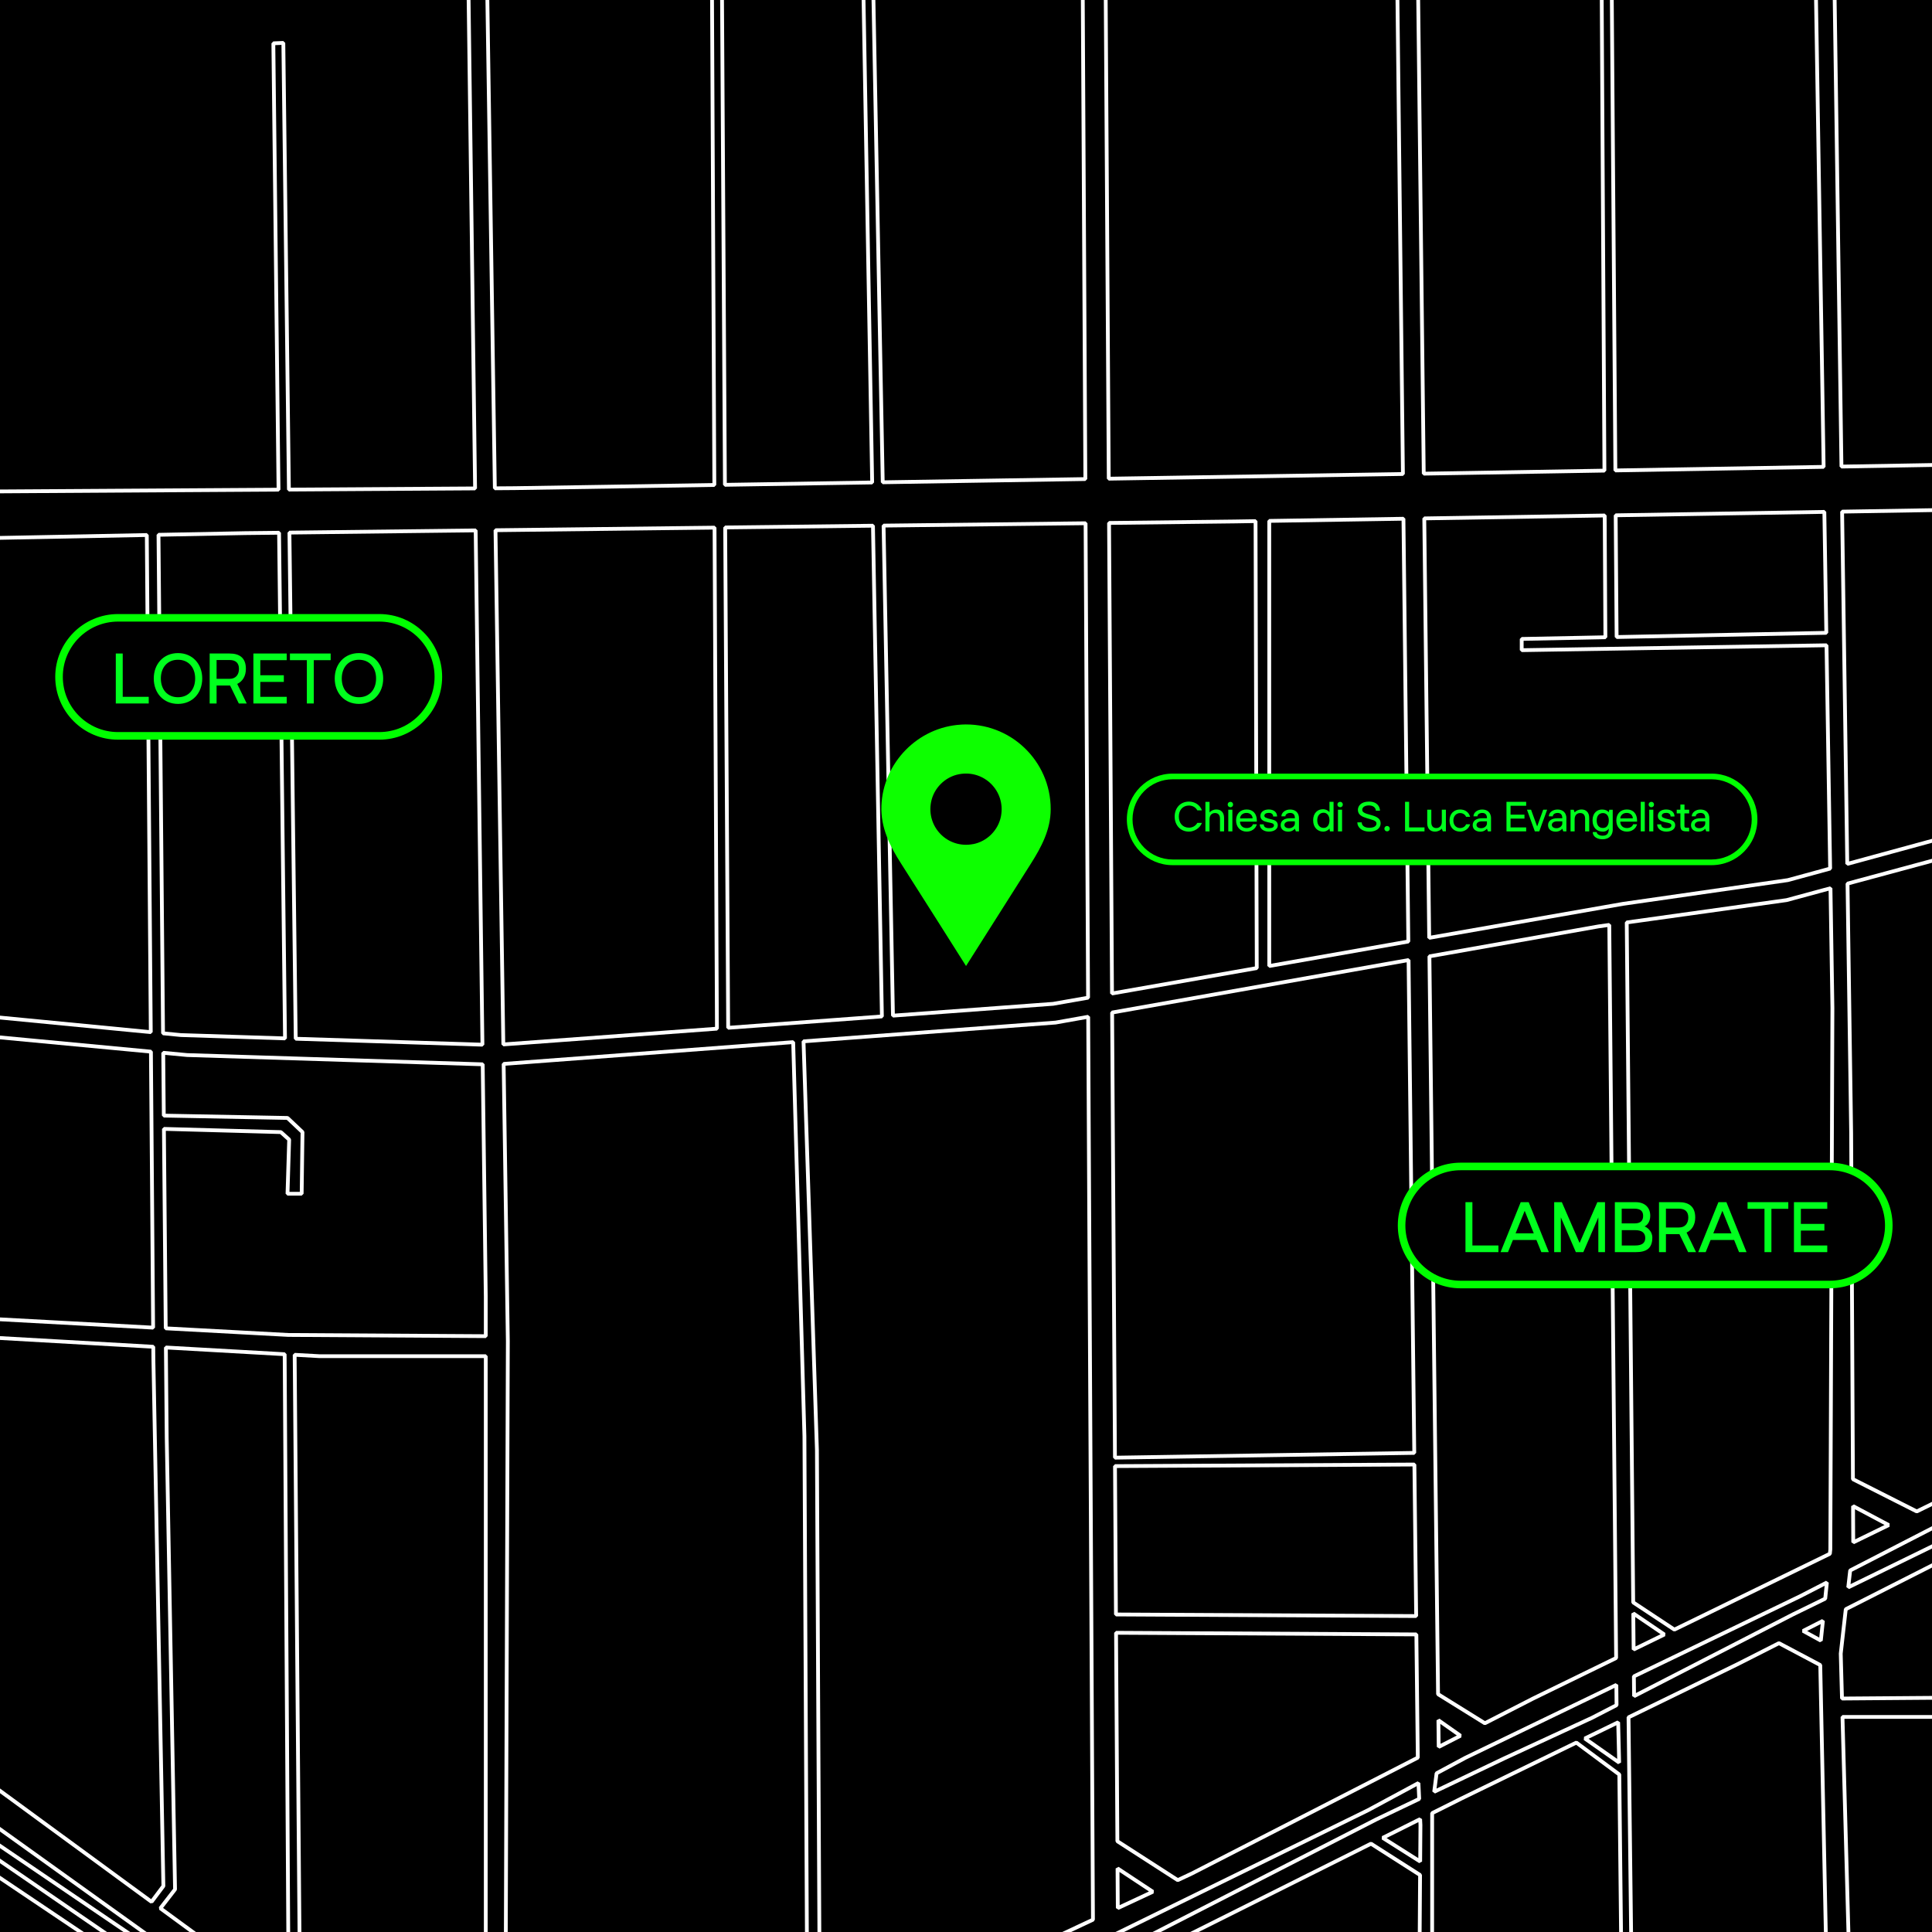 <?xml version="1.0" encoding="UTF-8"?>
<svg xmlns="http://www.w3.org/2000/svg" xmlns:xlink="http://www.w3.org/1999/xlink" id="Livello_1" data-name="Livello 1" version="1.1" viewBox="0 0 510.24 510.24">
  <defs>
    <style>
      .cls-1 {
        clip-path: url(#clippath);
      }

      .cls-2, .cls-3 {
        fill: none;
      }

      .cls-2, .cls-4, .cls-5, .cls-6, .cls-7 {
        stroke-width: 0px;
      }

      .cls-3 {
        stroke: #fff;
        stroke-linejoin: bevel;
      }

      .cls-4 {
        fill: #0dff00;
      }

      .cls-5 {
        fill: #00ff1e;
      }

      .cls-6 {
        fill: #000;
      }

      .cls-7 {
        fill: lime;
      }
    </style>
    <clipPath id="clippath">
      <rect class="cls-2" x="0" y="0" width="510.24" height="510.24"></rect>
    </clipPath>
  </defs>
  <rect class="cls-6" x="0" y="0" width="510.24" height="510.24"></rect>
  <g class="cls-1">
    <polyline class="cls-3" points="-3.05 129.8 73.56 129.32 72.19 11.44 74.83 11.33 76.3 129.3 125.47 128.99 123.67 -6.82"></polyline>
    <polyline class="cls-3" points="188.03 -4.18 188.66 128.08 135.99 128.92 130.69 128.96 128.62 -6.05"></polyline>
    <polyline class="cls-3" points="190.67 -3.52 191.45 128.04 230.34 127.42 227.96 -5.83"></polyline>
    <polyline class="cls-3" points="291.98 -6.6 292.82 126.42 370.51 125.18 368.99 -6.6"></polyline>
    <polyline class="cls-3" points="230.6 -4.18 233.13 127.37 286.64 126.52 285.93 -6.6"></polyline>
    <polyline class="cls-3" points="423 -2.86 423.73 124.29 384.17 124.96 376.01 125.09 374.49 -4.95"></polyline>
    <polyline class="cls-3" points="484.49 -3.3 486.33 123.22 513.09 122.76"></polyline>
    <polyline class="cls-3" points="425.64 -5.17 426.62 124.24 481.62 123.3 479.54 -4.4"></polyline>
    <polyline class="cls-3" points="515.73 134.64 486.5 135.12 487.86 228.16 512.1 221.55"></polyline>
    <polygon class="cls-3" points="293.68 262.38 331.91 255.67 331.59 137.63 326.08 137.72 292.9 138.11 293.68 262.38"></polygon>
    <polygon class="cls-3" points="235.83 268.23 278.12 265.11 287.36 263.49 286.7 138.19 233.35 138.81 235.83 268.23"></polygon>
    <path class="cls-3" d="M192.31,271.44l40.6-3-2.36-129.6c-13.27.16-26.6.31-39.03.46l.79,132.14Z"></path>
    <path class="cls-3" d="M132.93,275.83l56.41-4.16-.63-132.32c-32.47.38-57.85.68-57.85.68l2.07,135.8Z"></path>
    <polygon class="cls-3" points="78.1 274.33 127.41 275.9 125.62 140.08 76.44 140.66 78.1 274.33"></polygon>
    <polygon class="cls-3" points="43.06 272.9 47.77 273.36 75.27 274.24 73.7 140.7 64.71 140.8 41.86 141.24 43.06 272.9"></polygon>
    <polyline class="cls-3" points="-3.38 268.41 39.82 272.59 38.77 141.3 -3.49 142.12"></polyline>
    <polygon class="cls-3" points="335.21 255.12 335.21 137.57 370.65 137 371.94 248.65 335.21 255.12"></polygon>
    <polygon class="cls-3" points="377.45 247.68 376.15 136.91 423.8 136.14 423.98 168.3 401.88 168.74 401.88 171.71 482.38 170.42 483.34 229.39 472.17 232.44 428.61 238.71 377.45 247.68"></polygon>
    <polygon class="cls-3" points="482.33 167.13 426.95 168.24 426.7 136.09 481.81 135.19 482.33 167.13"></polygon>
    <polyline class="cls-3" points="213.11 513.28 212.45 379.29 209.48 275.23 133.01 280.98 134.12 354.21 133.57 515.37"></polyline>
    <polyline class="cls-3" points="-3.05 273.69 39.86 277.74 40.44 350.63 -3.05 348.27"></polyline>
    <polyline class="cls-3" points="279.44 511.3 288.65 506.99 287.39 268.53 278.78 270.06 216.74 274.68 212.21 275.02 215.75 382.92 216.41 513.28"></polyline>
    <polyline class="cls-3" points="488.34 516.47 486.6 453.44 513.31 453.44"></polyline>
    <polygon class="cls-3" points="304.46 499.61 295.14 493.45 295.21 503.93 304.46 499.61"></polygon>
    <polygon class="cls-3" points="375.06 480.43 375.14 481.97 375.07 491.63 365.18 485.37 375.06 480.43"></polygon>
    <polyline class="cls-3" points="291.32 512.4 361.29 478.08 374.61 470.9 374.81 475.09 363.49 480.5 303.42 511.3"></polyline>
    <polygon class="cls-3" points="374.06 431.65 374.44 464.19 314.75 494.8 311.04 496.54 295.1 486.27 294.75 431.22 374.06 431.65"></polygon>
    <polygon class="cls-3" points="373.54 386.78 374.01 426.8 294.72 426.38 294.47 387.2 373.54 386.78"></polygon>
    <polygon class="cls-3" points="373.51 383.71 294.46 384.97 293.71 267.41 372 253.55 373.51 383.71"></polygon>
    <polyline class="cls-3" points="313.32 511.3 362.08 486.92 375.04 495.19 374.93 512.18"></polyline>
    <polygon class="cls-3" points="385.71 458.41 379.96 461.36 379.88 454.31 385.71 458.41"></polygon>
    <polyline class="cls-3" points="378.23 512.84 378.23 478.85 385.93 475 416.31 460.22 427.66 468.65 428.17 515.26"></polyline>
    <polygon class="cls-3" points="427.36 454.85 427.62 465.5 418.56 459.13 427.36 454.85"></polygon>
    <polygon class="cls-3" points="420.47 453.66 397.15 464.44 378.77 473.21 379.4 468.32 387.03 464.22 426.88 444.98 426.93 450.33 420.47 453.66"></polygon>
    <polygon class="cls-3" points="426.82 437.88 404.85 448.6 392.15 455.11 379.79 447.43 377.51 252.57 422.18 244.66 425.01 244.27 426.82 437.88"></polygon>
    <polygon class="cls-3" points="431.44 435.63 431.35 426.1 439.55 431.67 431.44 435.63"></polygon>
    <polyline class="cls-3" points="430.81 513.28 430.09 453.55 458.75 439.58 469.82 433.96 480.73 439.74 482.29 514.82"></polyline>
    <polyline class="cls-3" points="512.43 448.38 486.47 448.58 486.14 436.72 487.47 424.99 515.51 410.76"></polyline>
    <polygon class="cls-3" points="481.43 428.06 480.88 433.28 476.2 430.72 481.43 428.06"></polygon>
    <polyline class="cls-3" points="513.09 407.02 488.12 419.22 488.63 414.76 512.65 402.39"></polyline>
    <polygon class="cls-3" points="482.48 417.93 482.04 422.2 473.49 426.38 431.56 447.95 431.51 442.73 475.47 421.54 482.48 417.93"></polygon>
    <polygon class="cls-3" points="483.27 410.35 442.2 430.38 431.33 423.19 429.62 243.62 471.84 237.72 483.43 234.58 483.94 266.21 483.39 409.22 483.27 410.35"></polygon>
    <polygon class="cls-3" points="498.81 402.77 489.44 407.34 489.39 397.76 498.81 402.77"></polygon>
    <polyline class="cls-3" points="511.77 396.45 506.21 399.17 489.36 390.65 488.89 299.21 487.93 233.36 512.1 226.83"></polyline>
    <polyline class="cls-3" points="-2.61 471.04 40.02 502.27 43.15 498.1 40.51 359.05 40.48 355.68 -2.72 353.22"></polyline>
    <line class="cls-3" x1="-2.39" y1="481.38" x2="42.71" y2="513.72"></line>
    <line class="cls-3" x1="-2.83" y1="485.56" x2="36.99" y2="512.62"></line>
    <line class="cls-3" x1="-2.83" y1="489.52" x2="31.49" y2="513.06"></line>
    <line class="cls-3" x1="-2.39" y1="494.36" x2="25.77" y2="513.28"></line>
    <polyline class="cls-3" points="76.15 513.61 75.18 357.65 43.81 355.87 44.03 379.73 46.23 498.98 42.36 503.98 54.15 512.62"></polyline>
    <polygon class="cls-3" points="128.29 352.88 128.29 342.33 127.48 281.09 49.42 278.64 43.11 278.04 43.26 294.63 75.93 295.25 79.89 298.99 79.67 315.27 75.93 315.27 76.37 300.97 74.17 298.99 43.29 298.14 43.77 350.81 76.15 352.56 128.29 352.88"></polygon>
    <polyline class="cls-3" points="128.29 517.9 128.29 358.17 84.4 358.17 77.82 357.8 79.12 513.28"></polyline>
  </g>
  <path class="cls-4" d="M253.84,191.37c-11.4.64-20.64,10.06-21.06,21.46-.22,5.76,2.27,10.67,5.13,15.13,3.62,5.64,17.22,27.16,17.22,27.16,0,0,13.62-21.47,17.17-27.1,2.7-4.28,5.19-8.88,5.19-14.33,0-12.77-10.71-23.05-23.64-22.33ZM256.96,222.93c-6.63,1.26-12.33-4.45-11.07-11.07.7-3.7,3.69-6.69,7.39-7.39,6.63-1.26,12.33,4.45,11.08,11.08-.7,3.7-3.69,6.69-7.39,7.39Z"></path>
  <g>
    <g>
      <rect class="cls-6" x="298.35" y="205.06" width="165.03" height="22.68" rx="11.34" ry="11.34"></rect>
      <path class="cls-7" d="M452.04,228.49h-142.35c-6.67,0-12.09-5.42-12.09-12.09s5.42-12.09,12.09-12.09h142.35c6.67,0,12.09,5.42,12.09,12.09s-5.42,12.09-12.09,12.09ZM309.69,205.81c-5.84,0-10.59,4.75-10.59,10.59s4.75,10.59,10.59,10.59h142.35c5.84,0,10.59-4.75,10.59-10.59s-4.75-10.59-10.59-10.59h-142.35Z"></path>
    </g>
    <g>
      <path class="cls-5" d="M314.01,211.7c1.51,0,2.91.87,3.42,2.31h-1.22c-.38-.7-1.16-1.27-2.2-1.27-1.62,0-2.68,1.18-2.68,2.92s1.05,2.93,2.68,2.93c1.04,0,1.82-.57,2.2-1.27h1.22c-.51,1.44-2.11,2.31-3.42,2.31-2.25,0-3.78-1.68-3.78-3.97s1.53-3.96,3.78-3.96Z"></path>
      <path class="cls-5" d="M319.44,211.76v2.8c.34-.4.97-.78,1.83-.78,1.13,0,2.01.73,2.01,2.21v3.58h-1.08v-3.34c0-1.05-.53-1.51-1.31-1.51-.9,0-1.46.65-1.46,1.65v3.2h-1.08v-7.8h1.08Z"></path>
      <path class="cls-5" d="M324.23,212.48c0-.4.31-.72.72-.72s.71.31.71.72-.31.71-.71.71-.72-.31-.72-.71ZM324.39,213.84h1.08v5.72h-1.08v-5.72Z"></path>
      <path class="cls-5" d="M331.94,216.99h-4.45c0,1.01.69,1.7,1.75,1.7.81,0,1.5-.4,1.64-1h1.05c-.31,1.16-1.35,1.94-2.69,1.94-1.64,0-2.79-1.17-2.79-2.93s1.09-2.92,2.79-2.92,2.69,1.17,2.69,2.92v.29ZM330.81,216.12c0-.77-.64-1.43-1.62-1.43s-1.69.66-1.69,1.46l3.31-.03Z"></path>
      <path class="cls-5" d="M335.1,213.78c1.31,0,2.18.74,2.18,1.85h-1.04c0-.6-.42-.95-1.14-.95s-1.18.29-1.18.74c0,.43.34.64,1.85.96,1.34.29,1.69.86,1.69,1.6,0,.96-.96,1.65-2.35,1.65s-2.41-.77-2.41-1.91h1.05c0,.64.48,1,1.4,1,.81,0,1.3-.23,1.3-.73,0-.53-.58-.62-1.59-.83-1.05-.22-1.99-.58-1.99-1.69,0-.99.88-1.69,2.22-1.69Z"></path>
      <path class="cls-5" d="M343.06,216.12v3.45h-.82l-.26-.71c-.34.4-.9.78-1.75.78-1.03,0-2.01-.51-2.01-1.72,0-1.14.92-1.82,2.48-1.82h1.29c0-1.09-.57-1.4-1.27-1.4-.64,0-1.25.34-1.25.9h-1.05c0-.99,1-1.81,2.3-1.81,1.37,0,2.35.82,2.35,2.34ZM340.44,218.73c.94,0,1.53-.68,1.53-1.22v-.6h-1.34c-.96,0-1.42.48-1.42.94s.39.88,1.22.88Z"></path>
      <path class="cls-5" d="M349.32,213.71c.86,0,1.46.38,1.79.78v-2.73h1.08v7.8h-.95l-.13-.78c-.09.29-.83.85-1.66.85-1.39,0-2.65-1.03-2.65-3s1.26-2.91,2.52-2.91ZM349.58,218.65c.92,0,1.53-.74,1.53-2.03,0-1.18-.62-1.98-1.53-1.98-1.04,0-1.69.79-1.69,1.98,0,1.29.71,2.03,1.69,2.03Z"></path>
      <path class="cls-5" d="M353.21,212.48c0-.4.31-.72.72-.72s.71.31.71.72-.31.71-.71.71-.72-.31-.72-.71ZM353.36,213.84h1.08v5.72h-1.08v-5.72Z"></path>
      <path class="cls-5" d="M361.55,211.7c2.28,0,2.9,1.48,2.9,2.41h-1.09c0-.65-.56-1.4-1.81-1.4-1.12,0-1.78.49-1.78,1.14s.55.94,2.28,1.39c1.85.48,2.57,1.12,2.57,2.21,0,1.25-1.09,2.18-2.98,2.18s-3.17-1.07-3.17-2.44h1.16c0,1.04,1.03,1.43,2.01,1.43,1.26,0,1.89-.48,1.89-1.16,0-.79-1.21-.96-2.5-1.36-1.33-.42-2.41-.88-2.41-2.24,0-.9.73-2.16,2.92-2.16Z"></path>
      <path class="cls-5" d="M365.62,218.85c0-.4.31-.71.71-.71s.71.31.71.71-.31.71-.71.71-.71-.31-.71-.71Z"></path>
      <path class="cls-5" d="M376.2,219.56h-5.13v-7.8h1.08v6.76h4.06v1.04Z"></path>
      <path class="cls-5" d="M381.04,219.56l-.26-.71c-.34.4-.98.78-1.83.78-1.13,0-2.02-.73-2.02-2.21v-3.58h1.08v3.34c0,1.05.53,1.51,1.31,1.51.9,0,1.46-.65,1.46-1.65v-3.2h1.08v5.72h-.82Z"></path>
      <path class="cls-5" d="M387.18,217.69h1.08c-.34,1.24-1.51,1.94-2.65,1.94-1.59,0-2.79-1.08-2.79-2.93s1.21-2.92,2.79-2.92c1.27,0,2.31.7,2.65,1.94h-1.08c-.21-.6-.88-.99-1.57-.99-.97,0-1.78.75-1.78,1.98s.81,1.98,1.78,1.98c.69,0,1.37-.39,1.57-.99Z"></path>
      <path class="cls-5" d="M393.78,216.12v3.45h-.82l-.26-.71c-.34.4-.9.78-1.75.78-1.03,0-2.01-.51-2.01-1.72,0-1.14.92-1.82,2.48-1.82h1.29c0-1.09-.57-1.4-1.27-1.4-.64,0-1.25.34-1.25.9h-1.05c0-.99,1-1.81,2.3-1.81,1.37,0,2.35.82,2.35,2.34ZM391.17,218.73c.94,0,1.53-.68,1.53-1.22v-.6h-1.34c-.96,0-1.42.48-1.42.94s.39.88,1.22.88Z"></path>
      <path class="cls-5" d="M403.06,219.56h-5.2v-7.8h5.2v1.04h-4.12v2.35h3.67v1.04h-3.67v2.33h4.12v1.04Z"></path>
      <path class="cls-5" d="M408.6,213.84l-2.08,5.72h-1.17l-2.08-5.72h1.08l1.61,4.42,1.6-4.42h1.04Z"></path>
      <path class="cls-5" d="M413.68,216.12v3.45h-.82l-.26-.71c-.34.4-.9.78-1.75.78-1.03,0-2.01-.51-2.01-1.72,0-1.14.92-1.82,2.48-1.82h1.29c0-1.09-.57-1.4-1.27-1.4-.64,0-1.25.34-1.25.9h-1.05c0-.99,1-1.81,2.3-1.81,1.37,0,2.35.82,2.35,2.34ZM411.07,218.73c.94,0,1.53-.68,1.53-1.22v-.6h-1.34c-.96,0-1.42.48-1.42.94s.39.88,1.22.88Z"></path>
      <path class="cls-5" d="M415.61,213.84l.26.72c.34-.4.97-.78,1.83-.78,1.13,0,2.01.73,2.01,2.21v3.58h-1.08v-3.34c0-1.05-.53-1.51-1.31-1.51-.9,0-1.46.65-1.46,1.65v3.2h-1.08v-5.72h.82Z"></path>
      <path class="cls-5" d="M425.93,218.98c0,1.99-1.35,2.67-2.7,2.67s-2.59-.64-2.59-1.9h1.05c.01.51.65.96,1.53.96,1.1,0,1.66-.44,1.66-1.92-.09.29-.7.85-1.53.85-1.59,0-2.76-1-2.76-2.98s1.23-2.87,2.5-2.87c.86,0,1.46.31,1.79.71l.13-.65h.91v5.14ZM421.69,216.64c0,1.35.62,2.03,1.66,2.03.92,0,1.53-.68,1.53-2.03,0-1.18-.61-1.91-1.53-1.91-1.04,0-1.66.73-1.66,1.91Z"></path>
      <path class="cls-5" d="M432.36,216.99h-4.45c0,1.01.69,1.7,1.75,1.7.81,0,1.5-.4,1.64-1h1.05c-.31,1.16-1.35,1.94-2.69,1.94-1.64,0-2.79-1.17-2.79-2.93s1.09-2.92,2.79-2.92,2.69,1.17,2.69,2.92v.29ZM431.23,216.12c0-.77-.64-1.43-1.62-1.43s-1.69.66-1.69,1.46l3.31-.03Z"></path>
      <path class="cls-5" d="M434.39,211.76v7.8h-1.08v-7.8h1.08Z"></path>
      <path class="cls-5" d="M435.4,212.48c0-.4.31-.72.72-.72s.71.31.71.72-.31.71-.71.71-.72-.31-.72-.71ZM435.56,213.84h1.08v5.72h-1.08v-5.72Z"></path>
      <path class="cls-5" d="M440.06,213.78c1.31,0,2.18.74,2.18,1.85h-1.04c0-.6-.42-.95-1.14-.95s-1.18.29-1.18.74c0,.43.34.64,1.85.96,1.34.29,1.69.86,1.69,1.6,0,.96-.96,1.65-2.35,1.65s-2.41-.77-2.41-1.91h1.05c0,.64.48,1,1.4,1,.81,0,1.3-.23,1.3-.73,0-.53-.58-.62-1.59-.83-1.05-.22-1.99-.58-1.99-1.69,0-.99.88-1.69,2.22-1.69Z"></path>
      <path class="cls-5" d="M444.86,214.82v3.11c0,.69-.01.68,1.24.68v.96c-1.69,0-2.31,0-2.31-1.64v-3.11h-.97v-.98h.97v-1.36h1.08v1.36h1.24v.98h-1.24Z"></path>
      <path class="cls-5" d="M451.43,216.12v3.45h-.82l-.26-.71c-.34.4-.9.78-1.75.78-1.03,0-2.01-.51-2.01-1.72,0-1.14.92-1.82,2.48-1.82h1.29c0-1.09-.57-1.4-1.27-1.4-.64,0-1.25.34-1.25.9h-1.05c0-.99,1-1.81,2.3-1.81,1.37,0,2.35.82,2.35,2.34ZM448.82,218.73c.94,0,1.53-.68,1.53-1.22v-.6h-1.34c-.96,0-1.42.48-1.42.94s.39.88,1.22.88Z"></path>
    </g>
  </g>
  <g>
    <g>
      <rect class="cls-6" x="370.16" y="308.06" width="128.67" height="31.18" rx="15.59" ry="15.59"></rect>
      <path class="cls-7" d="M483.24,340.24h-97.49c-9.15,0-16.59-7.44-16.59-16.59s7.44-16.59,16.59-16.59h97.49c9.15,0,16.59,7.44,16.59,16.59s-7.44,16.59-16.59,16.59ZM385.75,309.06c-8.05,0-14.59,6.54-14.59,14.59s6.55,14.59,14.59,14.59h97.49c8.04,0,14.59-6.54,14.59-14.59s-6.55-14.59-14.59-14.59h-97.49Z"></path>
    </g>
    <g>
      <path class="cls-5" d="M395.72,330.69h-8.69v-13.2h1.83v11.44h6.87v1.76Z"></path>
      <path class="cls-5" d="M396.29,330.69l5.33-13.2h2.11l5.32,13.2h-1.98l-1.3-3.21h-6.21l-1.3,3.21h-1.98ZM405.07,325.72l-2.4-5.94-2.4,5.94h4.8Z"></path>
      <path class="cls-5" d="M423.88,330.69h-1.76v-9.18l-3.96,9.18h-1.98l-3.96-9.18v9.18h-1.76v-13.2h2.02l4.69,10.78,4.69-10.78h2.02v13.2Z"></path>
      <path class="cls-5" d="M436.38,326.82c0,2.88-1.56,3.87-4.4,3.87h-5.5v-13.2h5.46c2.46,0,3.89,1.39,3.89,3.61,0,1.67-.92,2.58-1.52,2.79.57.18,2.07,1.17,2.07,2.93ZM431.71,323.1c1.54,0,2.24-.7,2.24-2,0-1.23-.7-1.89-2.29-1.89h-3.37v3.89h3.41ZM431.87,328.93c1.78,0,2.64-.66,2.64-1.98s-.86-2.07-2.64-2.07h-3.56v4.05h3.56Z"></path>
      <path class="cls-5" d="M443.42,317.49c2.57,0,4.29,1.12,4.29,4.05,0,1.91-.88,3.32-2.29,3.98l2.51,5.17h-2.09l-2.31-4.75h-3.56v4.75h-1.83v-13.2h5.28ZM443.42,324.18c1.61,0,2.46-1.1,2.46-2.64s-.86-2.33-2.46-2.33h-3.45v4.97h3.45Z"></path>
      <path class="cls-5" d="M448.5,330.69l5.33-13.2h2.11l5.32,13.2h-1.98l-1.3-3.21h-6.21l-1.3,3.21h-1.98ZM457.28,325.72l-2.4-5.94-2.4,5.94h4.8Z"></path>
      <path class="cls-5" d="M472.3,319.25h-4.47v11.44h-1.83v-11.44h-4.47v-1.76h10.76v1.76Z"></path>
      <path class="cls-5" d="M482.58,330.69h-8.8v-13.2h8.8v1.76h-6.97v3.98h6.21v1.76h-6.21v3.94h6.97v1.76Z"></path>
    </g>
  </g>
  <g>
    <g>
      <rect class="cls-6" x="15.59" y="163.16" width="100.18" height="31.18" rx="15.59" ry="15.59"></rect>
      <path class="cls-7" d="M100.18,195.35H31.18c-9.15,0-16.59-7.44-16.59-16.59s7.44-16.59,16.59-16.59h69c9.15,0,16.59,7.44,16.59,16.59s-7.44,16.59-16.59,16.59ZM31.18,164.16c-8.04,0-14.59,6.54-14.59,14.59s6.55,14.59,14.59,14.59h69c8.04,0,14.59-6.55,14.59-14.59s-6.55-14.59-14.59-14.59H31.18Z"></path>
    </g>
    <g>
      <path class="cls-5" d="M39.27,185.79h-8.69v-13.2h1.83v11.44h6.87v1.76Z"></path>
      <path class="cls-5" d="M47.01,185.9c-3.81,0-6.4-2.84-6.4-6.71s2.6-6.71,6.4-6.71,6.4,2.84,6.4,6.71-2.6,6.71-6.4,6.71ZM42.48,179.19c0,2.95,1.78,4.95,4.53,4.95s4.53-2,4.53-4.95-1.78-4.95-4.53-4.95-4.53,2-4.53,4.95Z"></path>
      <path class="cls-5" d="M60.65,172.59c2.57,0,4.29,1.12,4.29,4.05,0,1.91-.88,3.32-2.29,3.98l2.51,5.17h-2.09l-2.31-4.75h-3.56v4.75h-1.83v-13.2h5.28ZM60.65,179.28c1.61,0,2.46-1.1,2.46-2.64s-.86-2.33-2.46-2.33h-3.45v4.97h3.45Z"></path>
      <path class="cls-5" d="M75.72,185.79h-8.8v-13.2h8.8v1.76h-6.97v3.98h6.21v1.76h-6.21v3.94h6.97v1.76Z"></path>
      <path class="cls-5" d="M87.34,174.35h-4.47v11.44h-1.83v-11.44h-4.47v-1.76h10.76v1.76Z"></path>
      <path class="cls-5" d="M94.8,185.9c-3.81,0-6.4-2.84-6.4-6.71s2.6-6.71,6.4-6.71,6.4,2.84,6.4,6.71-2.6,6.71-6.4,6.71ZM90.26,179.19c0,2.95,1.78,4.95,4.53,4.95s4.53-2,4.53-4.95-1.78-4.95-4.53-4.95-4.53,2-4.53,4.95Z"></path>
    </g>
  </g>
</svg>
